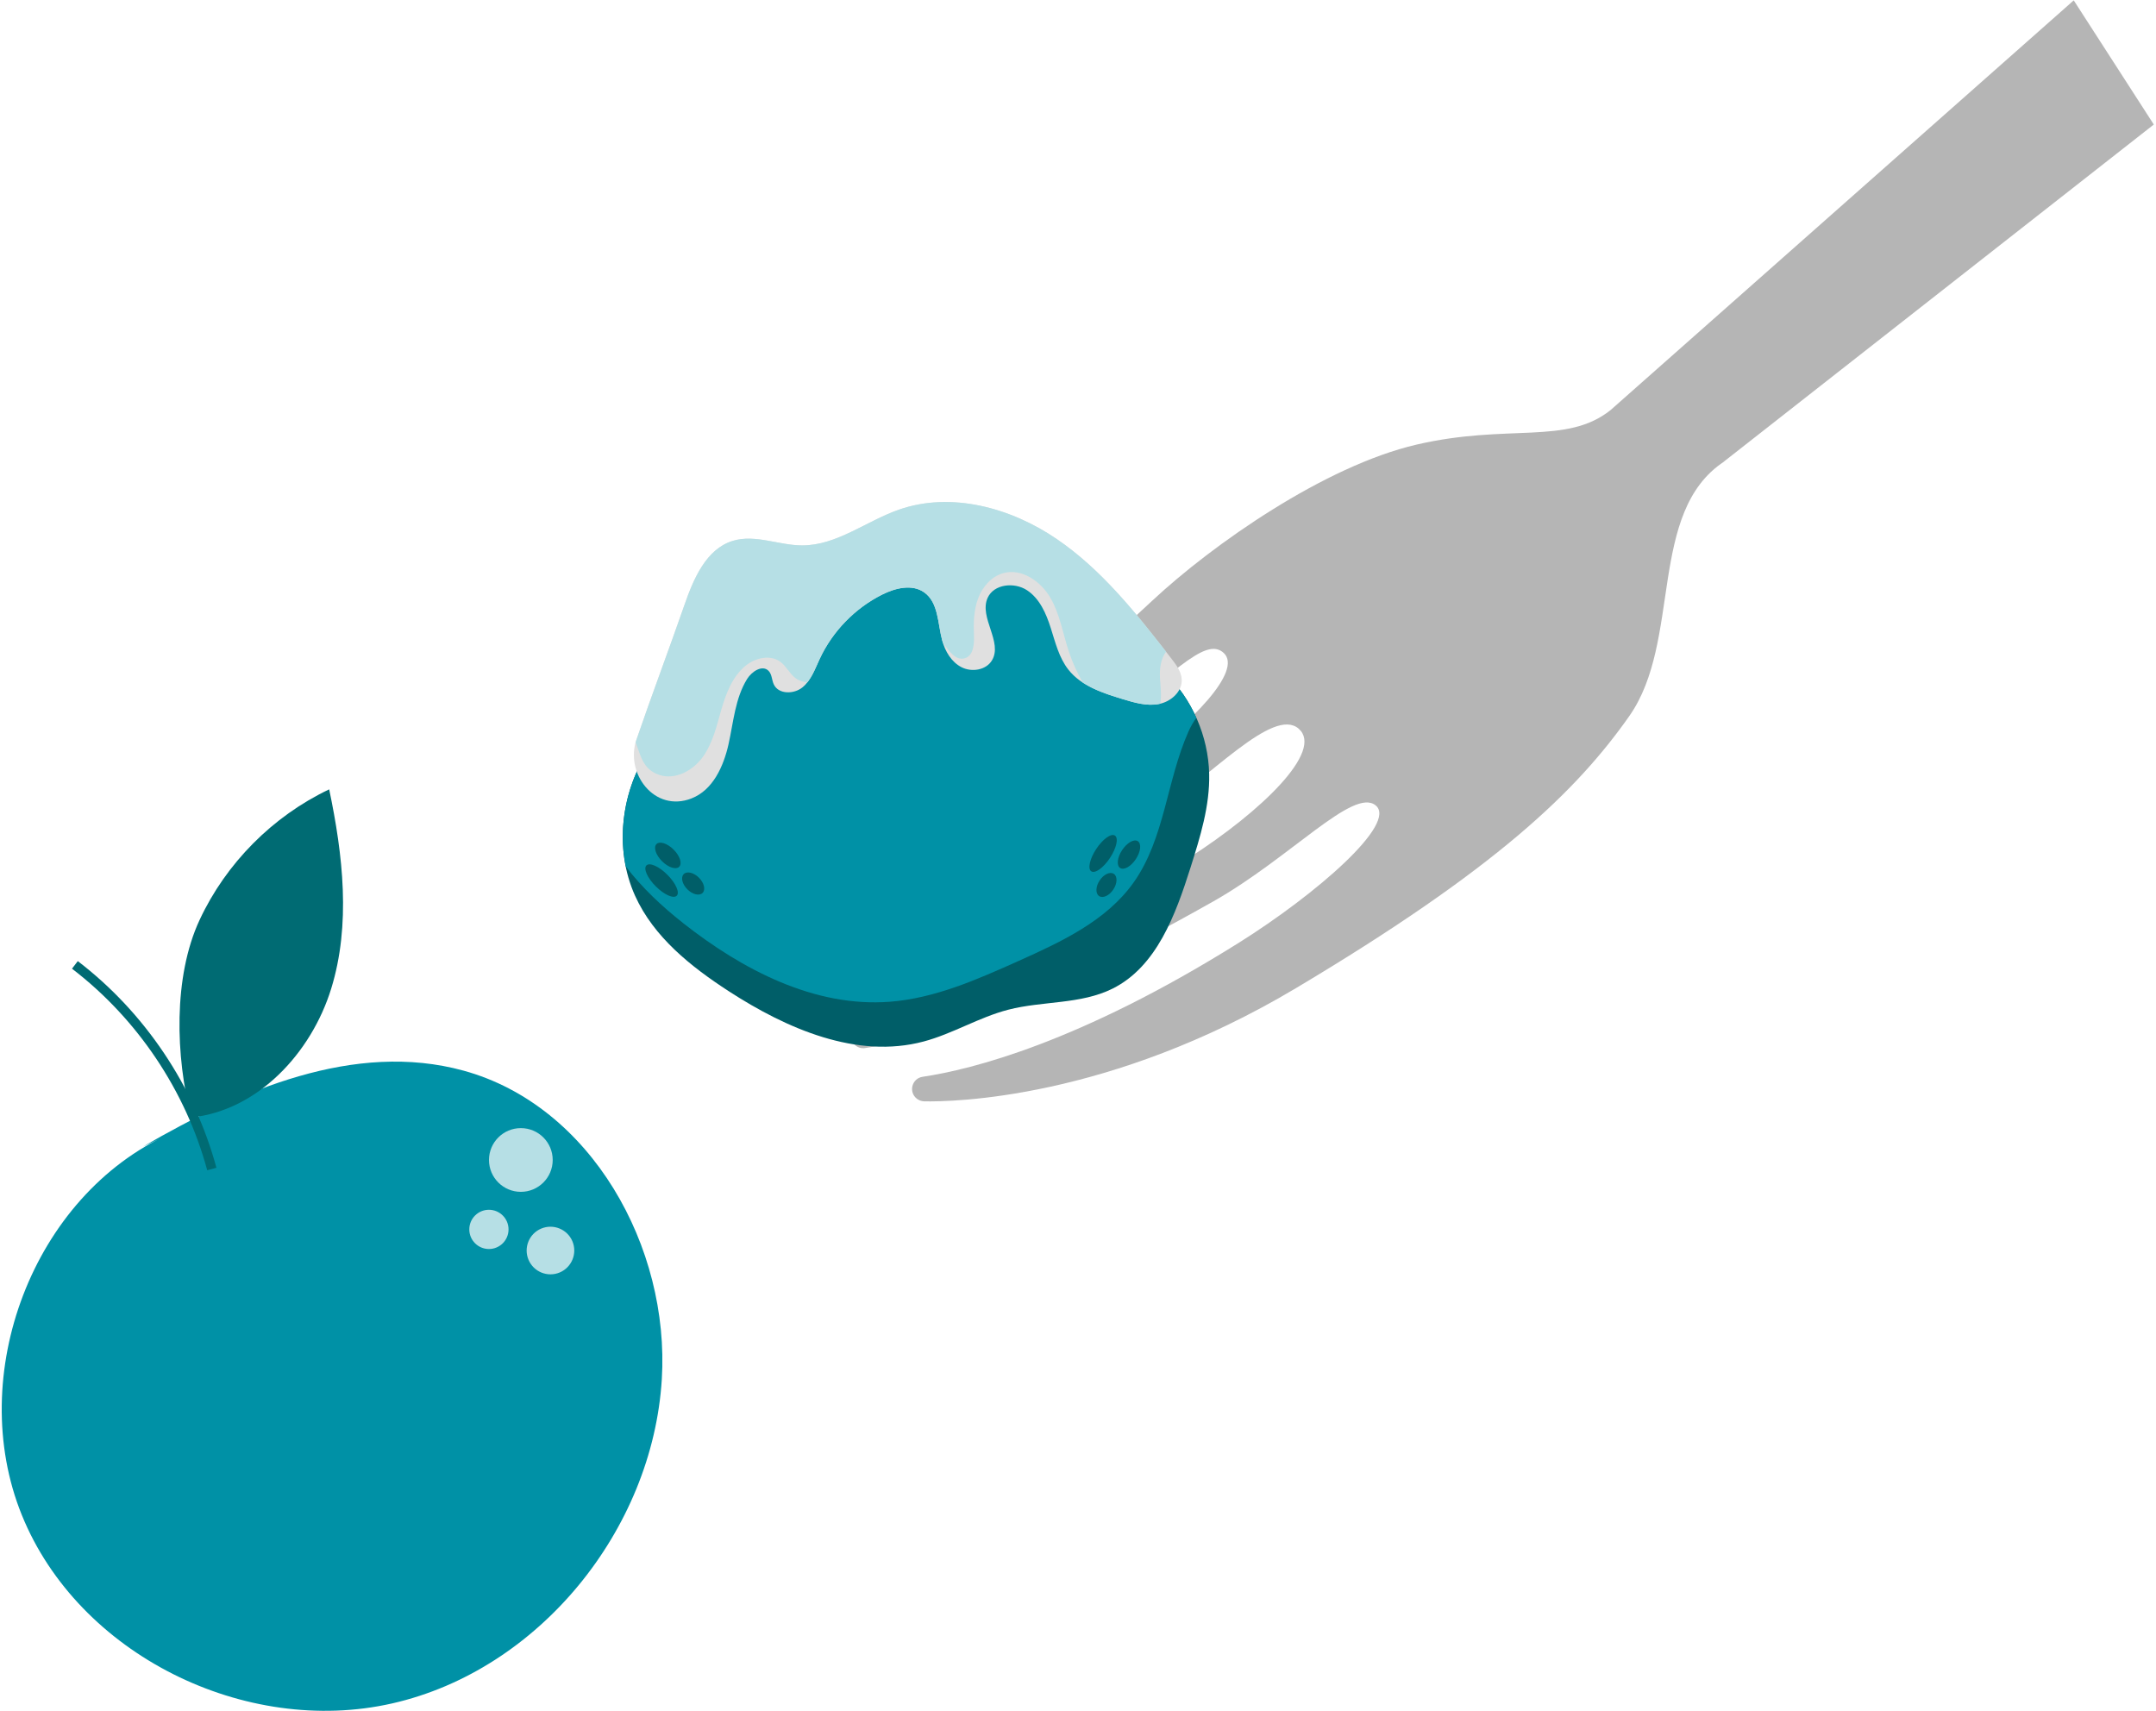 <svg xmlns="http://www.w3.org/2000/svg" width="678" height="538" viewBox="0 0 678 538" fill="none"><path d="M53.44 356.51C10.24 375.98 -10.94 432.52 6.86 476.43C24.66 520.35 77.14 546.17 123.35 535.67C169.56 525.17 205.21 481.04 208.12 433.75C210.67 392.22 185.91 347.71 145.78 336.69C111.53 327.28 75.63 342.79 44.91 360.61" fill="#0091A6"></path><path d="M66.61 367.62C59.76 342.3 44.38 319.37 23.55 303.43" stroke="#006B73" stroke-width="3" stroke-miterlimit="10"></path><path d="M60.15 351.4C55.17 332.35 54.44 307.18 62.75 289.33C71.06 271.48 85.74 256.68 103.52 248.23C107.85 268.89 110.38 290.77 104.14 310.94C97.9 331.1 81.14 349.21 60.15 351.41" fill="#006B73"></path><path d="M163.791 374.8C169.324 374.8 173.811 370.314 173.811 364.78C173.811 359.246 169.324 354.76 163.791 354.76C158.257 354.76 153.771 359.246 153.771 364.78C153.771 370.314 158.257 374.8 163.791 374.8Z" fill="#B6DFE5"></path><path d="M180 390.33C181.61 394.14 179.83 398.53 176.03 400.15C172.22 401.76 167.83 399.99 166.21 396.18C164.6 392.37 166.37 387.98 170.18 386.36C173.99 384.75 178.38 386.53 180 390.33Z" fill="#B6DFE5"></path><path d="M153.75 392.78C157.158 392.78 159.92 390.018 159.92 386.61C159.92 383.202 157.158 380.44 153.75 380.44C150.343 380.44 147.58 383.202 147.58 386.61C147.58 390.018 150.343 392.78 153.75 392.78Z" fill="#B6DFE5"></path><path d="M652.13 0.11L506.5 128.94C506.5 128.94 506.53 128.94 506.54 128.95C506.53 128.95 506.51 128.95 506.5 128.94C492.64 140.05 474.29 133.11 445.45 139.82C416.6 146.53 381.42 171.11 362.36 188.89C287.16 259.04 246.63 279.2 232.07 284.75C229.34 285.79 228.69 289.35 230.88 291.28L232.68 292.87C233.68 293.75 235.05 294.06 236.33 293.69C245.52 291.01 284.51 277.82 341.78 233.22C368.76 212.21 378.99 199.84 384.86 205.37C390.73 210.91 375.18 227.32 355.24 241.47C294.8 284.35 264.06 298.7 251.8 303.33C249.01 304.38 248.42 308.06 250.73 309.95L253.93 312.57C254.9 313.36 256.19 313.64 257.4 313.31C265.12 311.25 296.03 301.05 361.62 257.07C380.72 244.26 400.36 222.21 408.39 229.15C416.42 236.1 396.67 255.18 373.84 269.8C314.62 307.71 283.16 318.62 270.3 321.76C267.35 322.48 266.34 326.15 268.5 328.28L268.73 328.51C269.6 329.37 270.81 329.77 272.02 329.59C280.24 328.36 314.81 321.27 381.58 283.45C405.86 269.69 425.57 247.59 432.59 253.26C439.61 258.93 413.82 281.27 389.63 296.44C339.55 327.82 305.55 336.33 290.14 338.62C286.78 339.12 285.63 343.37 288.29 345.49C288.96 346.02 289.78 346.32 290.63 346.34C299.27 346.51 348.7 345.82 407.5 310.77C470.5 273.22 495.76 248.82 512.37 225.18C528.98 201.53 518.01 161.06 542.2 145.14C542.02 145.02 541.84 144.9 541.66 144.78C541.83 144.89 542.02 144.99 542.19 145.1L677.31 39.16L652.14 0.13L652.13 0.11Z" fill="#B5B5B5"></path><path d="M242.49 174.98C224.18 176.16 217.78 190.09 215.67 203.89C214.79 209.64 215.33 215.66 213.38 221.14C211.53 226.33 207.64 230.48 204.53 235.03C195.29 248.52 192.98 266.83 199.73 281.73C205.58 294.67 217.25 303.97 229.16 311.7C247.4 323.52 269.42 333.12 290.43 327.53C299.61 325.09 307.89 319.89 317.09 317.52C327.92 314.73 339.82 315.89 349.84 310.91C363.74 303.99 369.68 287.67 374.37 272.87C377.41 263.25 380.49 253.42 380.25 243.34C379.97 231.48 374.87 219.8 366.35 211.54C361.36 206.7 355.32 203.04 350.3 198.22C344.1 192.27 339.64 184.7 333.51 178.68C323.79 169.13 310.07 163.97 296.44 164.1C282.82 164.23 269.41 169.5 258.91 178.19C254.11 176.32 247.58 174.27 242.49 174.98Z" fill="#005E68"></path><path d="M214.77 290.25C233.44 304.96 256.15 316.85 279.85 315.02C293.99 313.93 307.27 308.04 320.21 302.24C333.72 296.18 347.89 289.61 356.47 277.54C366.27 263.75 366.86 245.52 373.73 230.07C374.38 228.6 375.23 227.11 376.21 225.72C373.84 220.43 370.5 215.57 366.34 211.53C361.35 206.69 355.3 203.03 350.29 198.21C344.09 192.26 339.63 184.69 333.5 178.67C323.78 169.12 310.06 163.96 296.44 164.09C282.82 164.22 269.41 169.49 258.91 178.18C254.11 176.31 247.58 174.26 242.49 174.97C224.18 176.15 217.78 190.08 215.67 203.88C214.79 209.63 215.33 215.65 213.38 221.13C211.53 226.32 207.64 230.47 204.53 235.02C197.13 245.82 194.19 259.71 196.77 272.46C201.85 279.14 208.25 285.11 214.77 290.24V290.25Z" fill="#0091A6"></path><path d="M212.815 281.68C213.823 280.673 212.506 277.722 209.874 275.09C207.241 272.458 204.291 271.141 203.283 272.149C202.276 273.156 203.593 276.107 206.225 278.739C208.857 281.371 211.808 282.688 212.815 281.68Z" fill="#005E68"></path><path d="M220.941 280.803C221.949 279.796 221.439 277.653 219.803 276.016C218.167 274.38 216.023 273.87 215.016 274.878C214.008 275.885 214.518 278.029 216.154 279.665C217.79 281.301 219.934 281.811 220.941 280.803Z" fill="#005E68"></path><path d="M213.587 272.576C214.595 271.569 213.813 269.153 211.841 267.181C209.869 265.209 207.453 264.427 206.445 265.434C205.438 266.442 206.22 268.858 208.192 270.83C210.164 272.802 212.58 273.584 213.587 272.576Z" fill="#005E68"></path><path d="M349.047 269.807C351.101 266.702 351.803 263.548 350.614 262.762C349.426 261.976 346.797 263.855 344.743 266.96C342.689 270.064 341.988 273.218 343.176 274.004C344.364 274.79 346.993 272.911 349.047 269.807Z" fill="#005E68"></path><path d="M350.108 279.725C351.384 277.796 351.456 275.594 350.268 274.807C349.08 274.021 347.081 274.948 345.804 276.878C344.527 278.808 344.456 281.01 345.644 281.796C346.832 282.582 348.831 281.655 350.108 279.725Z" fill="#005E68"></path><path d="M357.185 270.17C358.724 267.844 359.008 265.321 357.819 264.534C356.631 263.748 354.42 264.996 352.881 267.322C351.342 269.648 351.058 272.171 352.246 272.958C353.435 273.744 355.646 272.496 357.185 270.17Z" fill="#005E68"></path><path d="M217.52 251.05C224.18 248.44 227.54 241.02 229.1 234.04C230.66 227.06 231.18 219.61 234.94 213.53C236.4 211.17 239.7 208.99 241.67 210.94C242.78 212.04 242.68 213.84 243.35 215.25C244.85 218.41 249.71 218.35 252.4 216.12C255.09 213.89 256.29 210.39 257.76 207.22C261.8 198.54 268.83 191.3 277.38 187C281.54 184.91 286.83 183.6 290.63 186.29C295.14 189.48 294.86 196.07 296.29 201.4C297.22 204.85 299.21 208.21 302.39 209.83C305.58 211.45 310.04 210.76 311.91 207.72C315.47 201.93 307.78 194.19 310.59 188C312.56 183.65 318.97 182.99 322.96 185.61C326.95 188.23 328.99 192.94 330.43 197.49C331.88 202.04 333.03 206.85 335.98 210.59C340.06 215.76 346.77 217.94 353.08 219.86C356.76 220.98 360.62 222.11 364.4 221.4C368.18 220.7 371.81 217.52 371.62 213.68C371.5 211.22 369.92 209.11 368.41 207.16C357.69 193.37 346.73 179.35 332.3 169.51C317.87 159.67 299.14 154.52 282.65 160.29C272.37 163.89 263.13 171.54 252.24 171.52C244.91 171.51 237.49 167.95 230.47 170.08C222.06 172.63 218.09 182.02 215.21 190.32C210.29 204.46 204.98 218.5 200.12 232.65C196.53 243.12 205.76 255.66 217.5 251.07L217.52 251.05Z" fill="#E0E0E0"></path><path d="M207.3 243.68C212.35 245.39 217.98 242.31 221.07 237.97C224.16 233.63 225.37 228.28 226.84 223.16C228.32 218.04 230.32 212.76 234.44 209.38C237.5 206.87 242.2 205.76 245.39 208.11C247.28 209.51 248.3 211.86 250.19 213.27C251.28 214.08 252.57 214.48 253.9 214.56C255.6 212.43 256.6 209.72 257.77 207.21C261.81 198.53 268.84 191.29 277.39 186.99C281.55 184.9 286.84 183.59 290.64 186.28C295.15 189.47 294.87 196.06 296.3 201.39C296.38 201.68 296.48 201.98 296.57 202.27C298.54 204.84 300.67 207.95 303.54 206.96C306.15 206.06 306.39 202.53 306.28 199.77C306.12 195.88 306.22 191.89 307.57 188.24C308.93 184.59 311.74 181.29 315.49 180.24C321.27 178.62 327.29 182.78 330.3 187.97C333.32 193.15 334.25 199.25 336.13 204.94C337.25 208.32 338.73 211.58 340.52 214.66C344.25 217.1 348.76 218.54 353.09 219.85C356.77 220.97 360.63 222.1 364.41 221.39C364.57 221.36 364.72 221.32 364.88 221.28C365.32 218.75 364.95 215.93 364.78 213.31C364.59 210.43 365.03 207.09 366.7 204.94C356.52 191.88 345.97 178.81 332.31 169.5C317.88 159.66 299.15 154.51 282.66 160.28C272.38 163.88 263.14 171.53 252.25 171.51C244.92 171.5 237.5 167.94 230.48 170.07C222.07 172.62 218.1 182.01 215.22 190.31C210.3 204.45 204.99 218.49 200.14 232.64C200.04 232.92 199.96 233.2 199.88 233.48C201.5 237.49 202.06 241.91 207.3 243.68Z" fill="#B6DFE5"></path></svg>